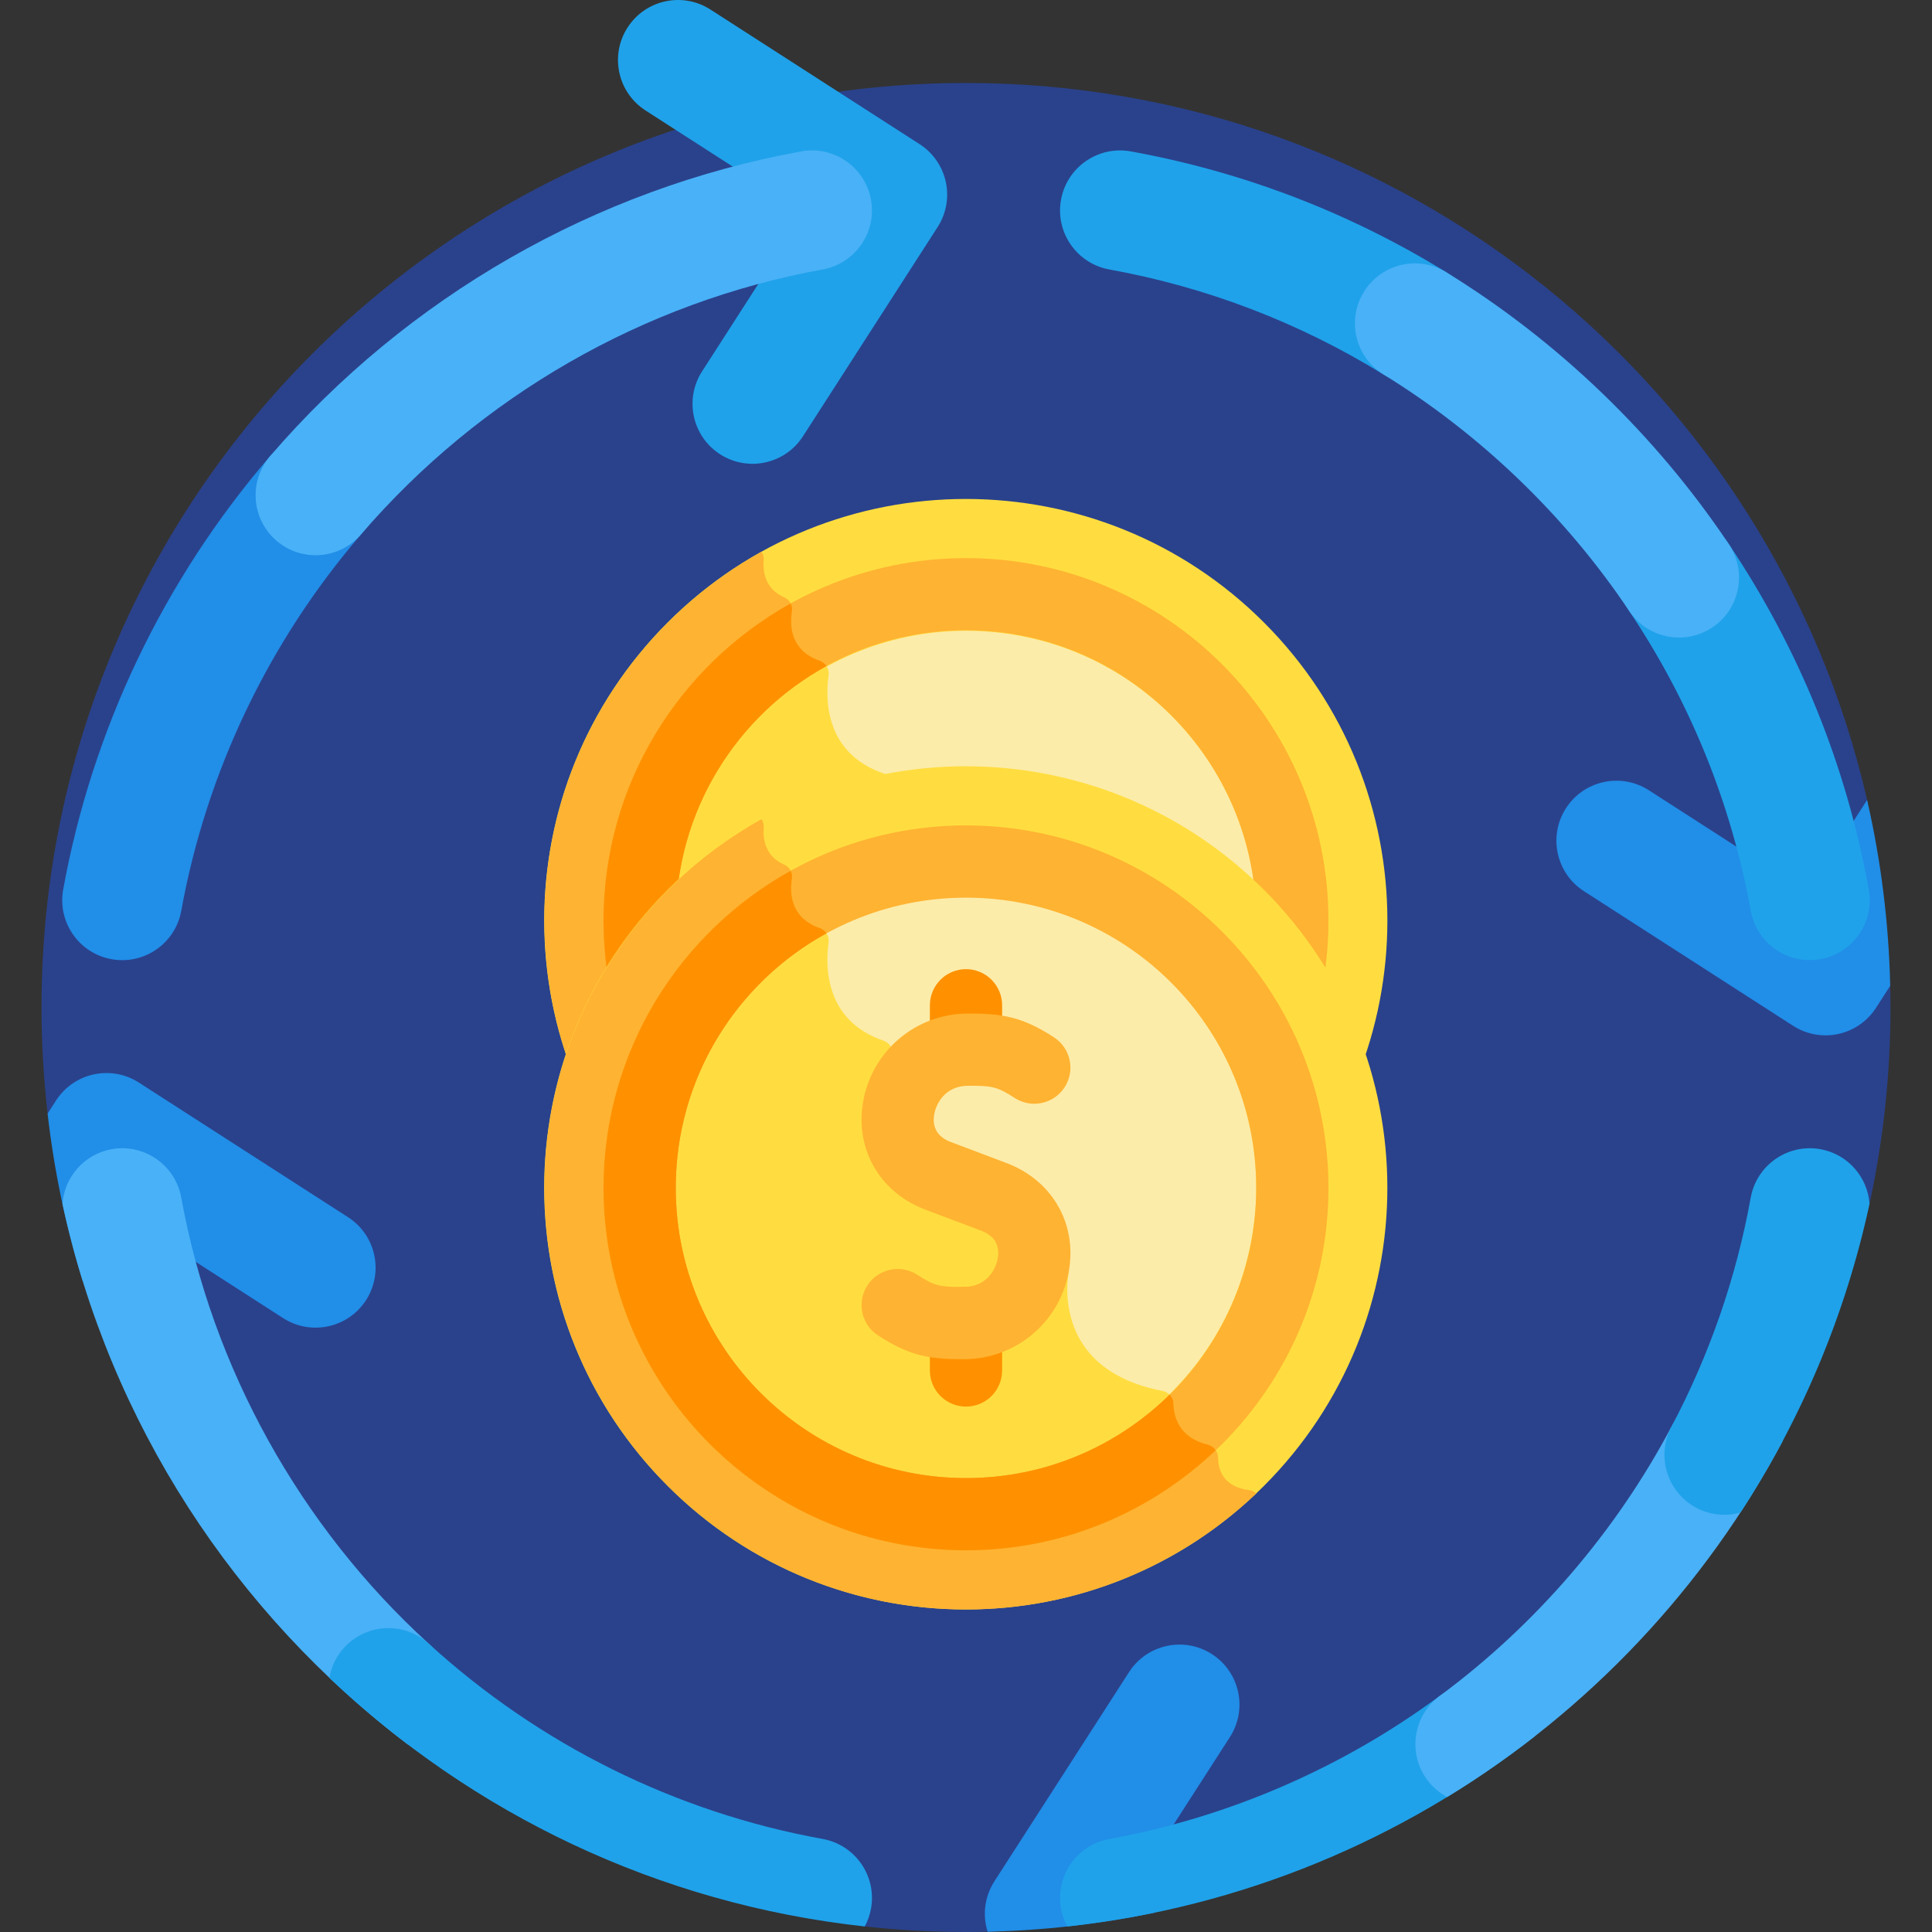 <?xml version="1.0" encoding="UTF-8"?> <svg xmlns="http://www.w3.org/2000/svg" width="70" height="70" viewBox="0 0 70 70" fill="none"><rect x="0" y="0" width="70" height="70" fill="#333333" stroke="none"/><g clip-path="url(#clip0_409_887)"><path d="M1.725 40.347C1.725 40.347 6.434 63.419 31.332 69.799C32.55 69.932 33.775 69.999 35 70C35.262 70 35.523 69.996 35.783 69.99C36.044 69.984 57.455 69.391 67.737 43.615C68.242 41.278 68.497 38.894 68.496 36.503C68.496 36.24 68.492 35.978 68.486 35.716L67.649 28.985C64.236 14.105 50.914 3.007 35 3.007C16.5 3.007 1.504 18.004 1.504 36.503C1.504 37.803 1.58 39.086 1.725 40.347Z" fill="#2A428C"></path><path d="M45.794 44.155C51.759 38.189 51.759 28.518 45.794 22.552C39.829 16.587 30.157 16.587 24.192 22.552C18.226 28.518 18.226 38.189 24.192 44.155C30.157 50.12 39.829 50.12 45.794 44.155Z" fill="#FFDD40"></path><path d="M19.725 33.353C19.725 41.789 26.564 48.628 35 48.628C39.078 48.628 42.78 47.027 45.52 44.422C45.448 44.36 45.359 44.32 45.265 44.307C44.312 44.183 44.138 43.559 44.134 43.134C44.134 43.024 44.097 42.918 44.029 42.831C43.961 42.745 43.866 42.684 43.759 42.658C42.711 42.398 42.524 41.639 42.515 41.169C42.51 40.94 42.341 40.751 42.117 40.708C38.38 39.991 38.617 37.078 38.711 36.459C38.725 36.372 38.714 36.282 38.681 36.201C38.497 35.757 37.724 34.371 35 33.353C32.337 32.358 32.271 29.542 32.342 28.513C32.357 28.29 32.217 28.092 32.006 28.019C29.885 27.288 29.901 25.333 30.022 24.466C30.055 24.231 29.914 24.014 29.691 23.935C28.639 23.567 28.61 22.668 28.693 22.148C28.728 21.932 28.61 21.729 28.41 21.641C27.716 21.337 27.638 20.706 27.67 20.296C27.678 20.189 27.651 20.083 27.594 19.993C22.902 22.6 19.725 27.605 19.725 33.353Z" fill="#FFB332"></path><path d="M45.456 34.613C46.141 28.846 42.022 23.616 36.256 22.93C30.489 22.244 25.259 26.363 24.573 32.13C23.887 37.897 28.006 43.127 33.773 43.813C39.539 44.498 44.77 40.379 45.456 34.613Z" fill="#FCECA9"></path><path d="M42.375 40.846C42.304 40.775 42.215 40.727 42.117 40.708C38.38 39.991 38.617 37.078 38.711 36.459C38.725 36.372 38.715 36.282 38.681 36.201C38.497 35.757 37.724 34.371 35 33.353C32.337 32.358 32.271 29.543 32.342 28.513C32.357 28.29 32.217 28.092 32.006 28.019C29.886 27.288 29.901 25.333 30.022 24.466C30.039 24.349 30.011 24.23 29.945 24.132C26.691 25.919 24.485 29.378 24.485 33.353C24.485 39.16 29.193 43.868 35 43.868C37.874 43.868 40.477 42.714 42.375 40.846Z" fill="#FFDD40"></path><path d="M35 20.221C27.759 20.221 21.867 26.112 21.867 33.353C21.867 40.594 27.759 46.486 35 46.486C42.241 46.486 48.133 40.595 48.133 33.353C48.133 26.112 42.241 20.221 35 20.221ZM35 43.868C29.193 43.868 24.485 39.16 24.485 33.353C24.485 27.546 29.193 22.838 35 22.838C40.807 22.838 45.515 27.546 45.515 33.353C45.515 39.16 40.807 43.868 35 43.868Z" fill="#FFB332"></path><path d="M35 46.486C38.504 46.486 41.69 45.103 44.047 42.859C43.979 42.758 43.877 42.687 43.759 42.658C42.711 42.398 42.524 41.639 42.515 41.169C42.512 41.047 42.462 40.931 42.375 40.846C40.477 42.714 37.873 43.868 35 43.868C29.193 43.868 24.485 39.16 24.485 33.353C24.485 29.378 26.691 25.92 29.945 24.132C29.884 24.041 29.794 23.972 29.691 23.936C28.639 23.567 28.61 22.668 28.693 22.148C28.709 22.051 28.692 21.952 28.647 21.864C24.608 24.107 21.867 28.415 21.867 33.353C21.868 40.594 27.759 46.486 35 46.486Z" fill="#FF9100"></path><path d="M45.793 53.839C51.758 47.874 51.758 38.202 45.793 32.237C39.828 26.272 30.156 26.272 24.191 32.237C18.225 38.202 18.225 47.874 24.191 53.839C30.156 59.805 39.828 59.805 45.793 53.839Z" fill="#FFDD40"></path><path d="M19.725 43.039C19.725 51.475 26.564 58.314 35 58.314C39.078 58.314 42.78 56.712 45.52 54.108C45.448 54.045 45.359 54.005 45.265 53.992C44.312 53.869 44.138 53.245 44.134 52.82C44.134 52.71 44.097 52.603 44.029 52.517C43.961 52.431 43.866 52.369 43.759 52.343C42.711 52.084 42.524 51.324 42.515 50.854C42.51 50.626 42.341 50.437 42.117 50.394C38.38 49.677 38.617 46.763 38.711 46.144C38.725 46.057 38.714 45.968 38.681 45.886C38.497 45.443 37.724 44.056 35 43.038C32.337 42.044 32.271 39.228 32.342 38.198C32.357 37.975 32.217 37.777 32.006 37.704C29.885 36.974 29.901 35.018 30.022 34.151C30.055 33.917 29.914 33.699 29.691 33.621C28.639 33.252 28.61 32.353 28.693 31.834C28.728 31.618 28.61 31.414 28.41 31.326C27.716 31.023 27.638 30.391 27.67 29.981C27.678 29.875 27.651 29.769 27.594 29.679C22.902 32.286 19.725 37.29 19.725 43.039Z" fill="#FFB332"></path><path d="M45.325 45.013C46.428 39.312 42.7 33.795 36.998 32.692C31.297 31.589 25.781 35.317 24.678 41.018C23.575 46.72 27.302 52.236 33.004 53.339C38.705 54.442 44.222 50.715 45.325 45.013Z" fill="#FCECA9"></path><path d="M42.375 50.532C42.304 50.461 42.215 50.413 42.117 50.394C38.38 49.677 38.617 46.763 38.711 46.144C38.725 46.057 38.715 45.968 38.681 45.886C38.497 45.443 37.724 44.056 35 43.038C32.337 42.044 32.271 39.228 32.342 38.198C32.357 37.975 32.217 37.777 32.006 37.704C29.886 36.974 29.901 35.018 30.022 34.151C30.039 34.034 30.011 33.915 29.945 33.817C26.691 35.605 24.485 39.064 24.485 43.038C24.485 48.846 29.193 53.553 35 53.553C37.874 53.554 40.477 52.4 42.375 50.532Z" fill="#FFDD40"></path><path d="M35 29.906C27.759 29.906 21.867 35.797 21.867 43.039C21.867 50.28 27.759 56.171 35 56.171C42.241 56.171 48.133 50.28 48.133 43.039C48.133 35.797 42.241 29.906 35 29.906ZM35 53.554C29.193 53.554 24.485 48.846 24.485 43.039C24.485 37.231 29.193 32.524 35 32.524C40.807 32.524 45.515 37.231 45.515 43.039C45.515 48.846 40.807 53.554 35 53.554Z" fill="#FFB332"></path><path d="M35 56.171C38.504 56.171 41.69 54.789 44.047 52.544C43.979 52.444 43.877 52.373 43.759 52.343C42.711 52.084 42.524 51.325 42.515 50.854C42.512 50.733 42.462 50.617 42.375 50.532C40.477 52.4 37.873 53.554 35 53.554C29.193 53.554 24.485 48.846 24.485 43.039C24.485 39.064 26.691 35.605 29.945 33.818C29.884 33.726 29.794 33.657 29.691 33.621C28.639 33.252 28.61 32.354 28.693 31.834C28.709 31.737 28.692 31.637 28.647 31.55C24.608 33.792 21.867 38.1 21.867 43.039C21.868 50.28 27.759 56.171 35 56.171Z" fill="#FF9100"></path><path d="M35 50.964C34.653 50.964 34.32 50.826 34.075 50.581C33.829 50.335 33.691 50.002 33.691 49.655V47.938C33.691 47.591 33.829 47.258 34.075 47.012C34.32 46.767 34.653 46.629 35 46.629C35.347 46.629 35.68 46.767 35.926 47.012C36.171 47.258 36.309 47.591 36.309 47.938V49.655C36.309 50.002 36.171 50.335 35.926 50.581C35.68 50.826 35.347 50.964 35 50.964ZM35 39.341C34.653 39.341 34.32 39.203 34.075 38.958C33.829 38.712 33.691 38.38 33.691 38.032V36.423C33.691 36.076 33.829 35.743 34.075 35.498C34.32 35.252 34.653 35.114 35 35.114C35.347 35.114 35.68 35.252 35.926 35.498C36.171 35.743 36.309 36.076 36.309 36.423V38.032C36.309 38.38 36.171 38.712 35.926 38.958C35.68 39.203 35.347 39.341 35 39.341Z" fill="#FF9100"></path><path d="M34.841 49.246C33.659 49.246 32.92 49.109 31.809 48.382C31.204 47.986 31.034 47.175 31.43 46.57C31.524 46.426 31.645 46.302 31.787 46.205C31.929 46.108 32.089 46.041 32.257 46.005C32.425 45.97 32.599 45.968 32.768 46C32.937 46.032 33.098 46.097 33.242 46.191C33.87 46.602 34.075 46.633 34.933 46.628C35.758 46.623 36.086 45.976 36.15 45.594C36.234 45.098 36.018 44.756 35.51 44.576C35.501 44.573 35.492 44.57 35.483 44.566L33.603 43.856C31.914 43.252 30.976 41.68 31.268 39.941C31.418 39.045 31.88 38.23 32.571 37.642C33.263 37.053 34.141 36.727 35.049 36.723C36.297 36.716 37.046 36.837 38.191 37.587C38.796 37.983 38.966 38.794 38.57 39.399C38.174 40.004 37.363 40.173 36.758 39.778C36.13 39.367 35.925 39.335 35.066 39.34C34.242 39.346 33.914 39.993 33.849 40.374C33.766 40.871 33.982 41.213 34.49 41.393L34.517 41.402L36.397 42.113C38.086 42.717 39.024 44.289 38.731 46.028C38.582 46.924 38.12 47.739 37.428 48.327C36.737 48.916 35.859 49.241 34.95 49.246C34.914 49.246 34.877 49.246 34.841 49.246Z" fill="#FFB332"></path><path d="M26.089 16.458C25.08 15.809 24.788 14.464 25.438 13.454L29.139 7.703L23.388 4.002C22.379 3.352 22.087 2.007 22.737 0.998C23.386 -0.012 24.732 -0.304 25.741 0.346L33.32 5.224C33.56 5.378 33.767 5.579 33.93 5.813C34.093 6.048 34.207 6.312 34.268 6.591C34.328 6.87 34.333 7.158 34.282 7.439C34.232 7.72 34.126 7.988 33.971 8.228L29.093 15.807C28.444 16.816 27.099 17.108 26.089 16.458Z" fill="#1FA2EA"></path><path d="M4.04 34.753C2.859 34.539 2.075 33.408 2.29 32.227C3.34 26.436 5.932 21.006 9.787 16.526C10.57 15.616 11.942 15.513 12.852 16.295C13.762 17.078 13.865 18.45 13.082 19.36C9.732 23.255 7.479 27.972 6.567 33.002C6.351 34.19 5.214 34.967 4.04 34.753ZM12.611 44.102L5.032 39.224C4.023 38.575 2.678 38.867 2.028 39.876L1.725 40.348C1.958 42.403 2.383 44.432 2.993 46.409L4.507 44.056L10.259 47.758C11.268 48.407 12.613 48.115 13.263 47.106C13.912 46.097 13.62 44.752 12.611 44.102Z" fill="#218EE8"></path><path d="M10.017 19.591C9.107 18.808 9.004 17.436 9.787 16.526C14.749 10.757 21.583 6.836 29.031 5.485C30.211 5.271 31.343 6.055 31.558 7.236C31.772 8.417 30.988 9.549 29.807 9.763C23.337 10.936 17.397 14.345 13.082 19.361C12.302 20.268 10.93 20.377 10.017 19.591ZM6.567 43.389C6.353 42.208 5.221 41.424 4.04 41.638C3.045 41.819 2.334 42.651 2.263 43.616C3.983 51.568 8.525 58.469 14.79 63.216C15.131 63.097 15.437 62.895 15.68 62.628C16.489 61.741 16.425 60.366 15.538 59.558C10.873 55.305 7.687 49.563 6.567 43.389Z" fill="#49B1F7"></path><path d="M67.649 28.985L65.493 32.335L59.742 28.633C58.732 27.983 57.387 28.275 56.737 29.285C56.088 30.294 56.38 31.639 57.389 32.289L64.968 37.167C65.208 37.321 65.476 37.427 65.757 37.478C66.038 37.529 66.326 37.524 66.605 37.463C66.884 37.403 67.148 37.288 67.383 37.125C67.617 36.962 67.817 36.755 67.972 36.515L68.486 35.716C68.435 33.45 68.155 31.194 67.649 28.985ZM43.911 59.933C42.902 59.283 41.556 59.575 40.907 60.584L36.029 68.163C35.666 68.727 35.597 69.396 35.783 69.99C37.811 69.944 39.831 69.715 41.818 69.304L40.861 68.688L44.562 62.937C45.212 61.928 44.92 60.582 43.911 59.933Z" fill="#218EE8"></path><path d="M29.807 66.629C24.488 65.664 19.554 63.219 15.538 59.557C14.651 58.749 13.276 58.812 12.467 59.699C12.188 60.005 12.003 60.384 11.934 60.791C17.107 65.706 23.849 68.984 31.331 69.799C31.44 69.597 31.517 69.38 31.558 69.155C31.772 67.974 30.988 66.843 29.807 66.629ZM55.204 61.901C54.491 60.936 53.13 60.733 52.164 61.446C48.636 64.056 44.496 65.848 40.193 66.629C39.012 66.843 38.228 67.974 38.443 69.155C38.484 69.387 38.563 69.602 38.669 69.799C45.018 69.107 50.834 66.642 55.611 62.908C55.563 62.544 55.423 62.197 55.204 61.901Z" fill="#1FA2EA"></path><path d="M64.593 52.206C64.452 51.62 64.072 51.093 63.497 50.789C62.436 50.228 61.121 50.632 60.559 51.693C58.542 55.504 55.639 58.877 52.165 61.446C51.199 62.16 50.995 63.521 51.709 64.486C51.901 64.746 52.149 64.959 52.434 65.11C57.554 61.983 61.767 57.52 64.593 52.206Z" fill="#49B1F7"></path><path d="M65.96 41.638C64.78 41.424 63.647 42.208 63.433 43.389C62.908 46.289 61.938 49.09 60.559 51.694C59.998 52.755 60.403 54.07 61.464 54.632C61.974 54.902 62.542 54.946 63.058 54.804C65.253 51.444 66.861 47.667 67.737 43.616C67.666 42.651 66.955 41.819 65.96 41.638ZM50.127 13.568C47.065 11.683 43.723 10.403 40.193 9.763C39.012 9.549 38.228 8.417 38.443 7.236C38.657 6.055 39.788 5.272 40.969 5.485C45.034 6.223 48.881 7.696 52.405 9.866C53.428 10.495 53.746 11.834 53.117 12.856C52.487 13.88 51.148 14.196 50.127 13.568ZM63.433 33.003C62.725 29.098 61.243 25.442 59.028 22.135C58.36 21.138 58.627 19.788 59.624 19.12C60.622 18.452 61.972 18.718 62.64 19.716C65.189 23.522 66.895 27.731 67.71 32.227C67.925 33.408 67.141 34.539 65.96 34.753C64.779 34.967 63.648 34.184 63.433 33.003Z" fill="#1FA2EA"></path><path d="M59.028 22.136C56.726 18.698 53.648 15.735 50.127 13.568C49.104 12.938 48.786 11.6 49.415 10.577C50.044 9.555 51.383 9.236 52.405 9.866C56.454 12.358 59.993 15.764 62.64 19.716C63.308 20.714 63.041 22.064 62.044 22.732C61.05 23.397 59.699 23.136 59.028 22.136Z" fill="#49B1F7"></path></g><defs><clipPath id="clip0_409_887"><rect width="70" height="70" fill="white"></rect></clipPath></defs></svg> 